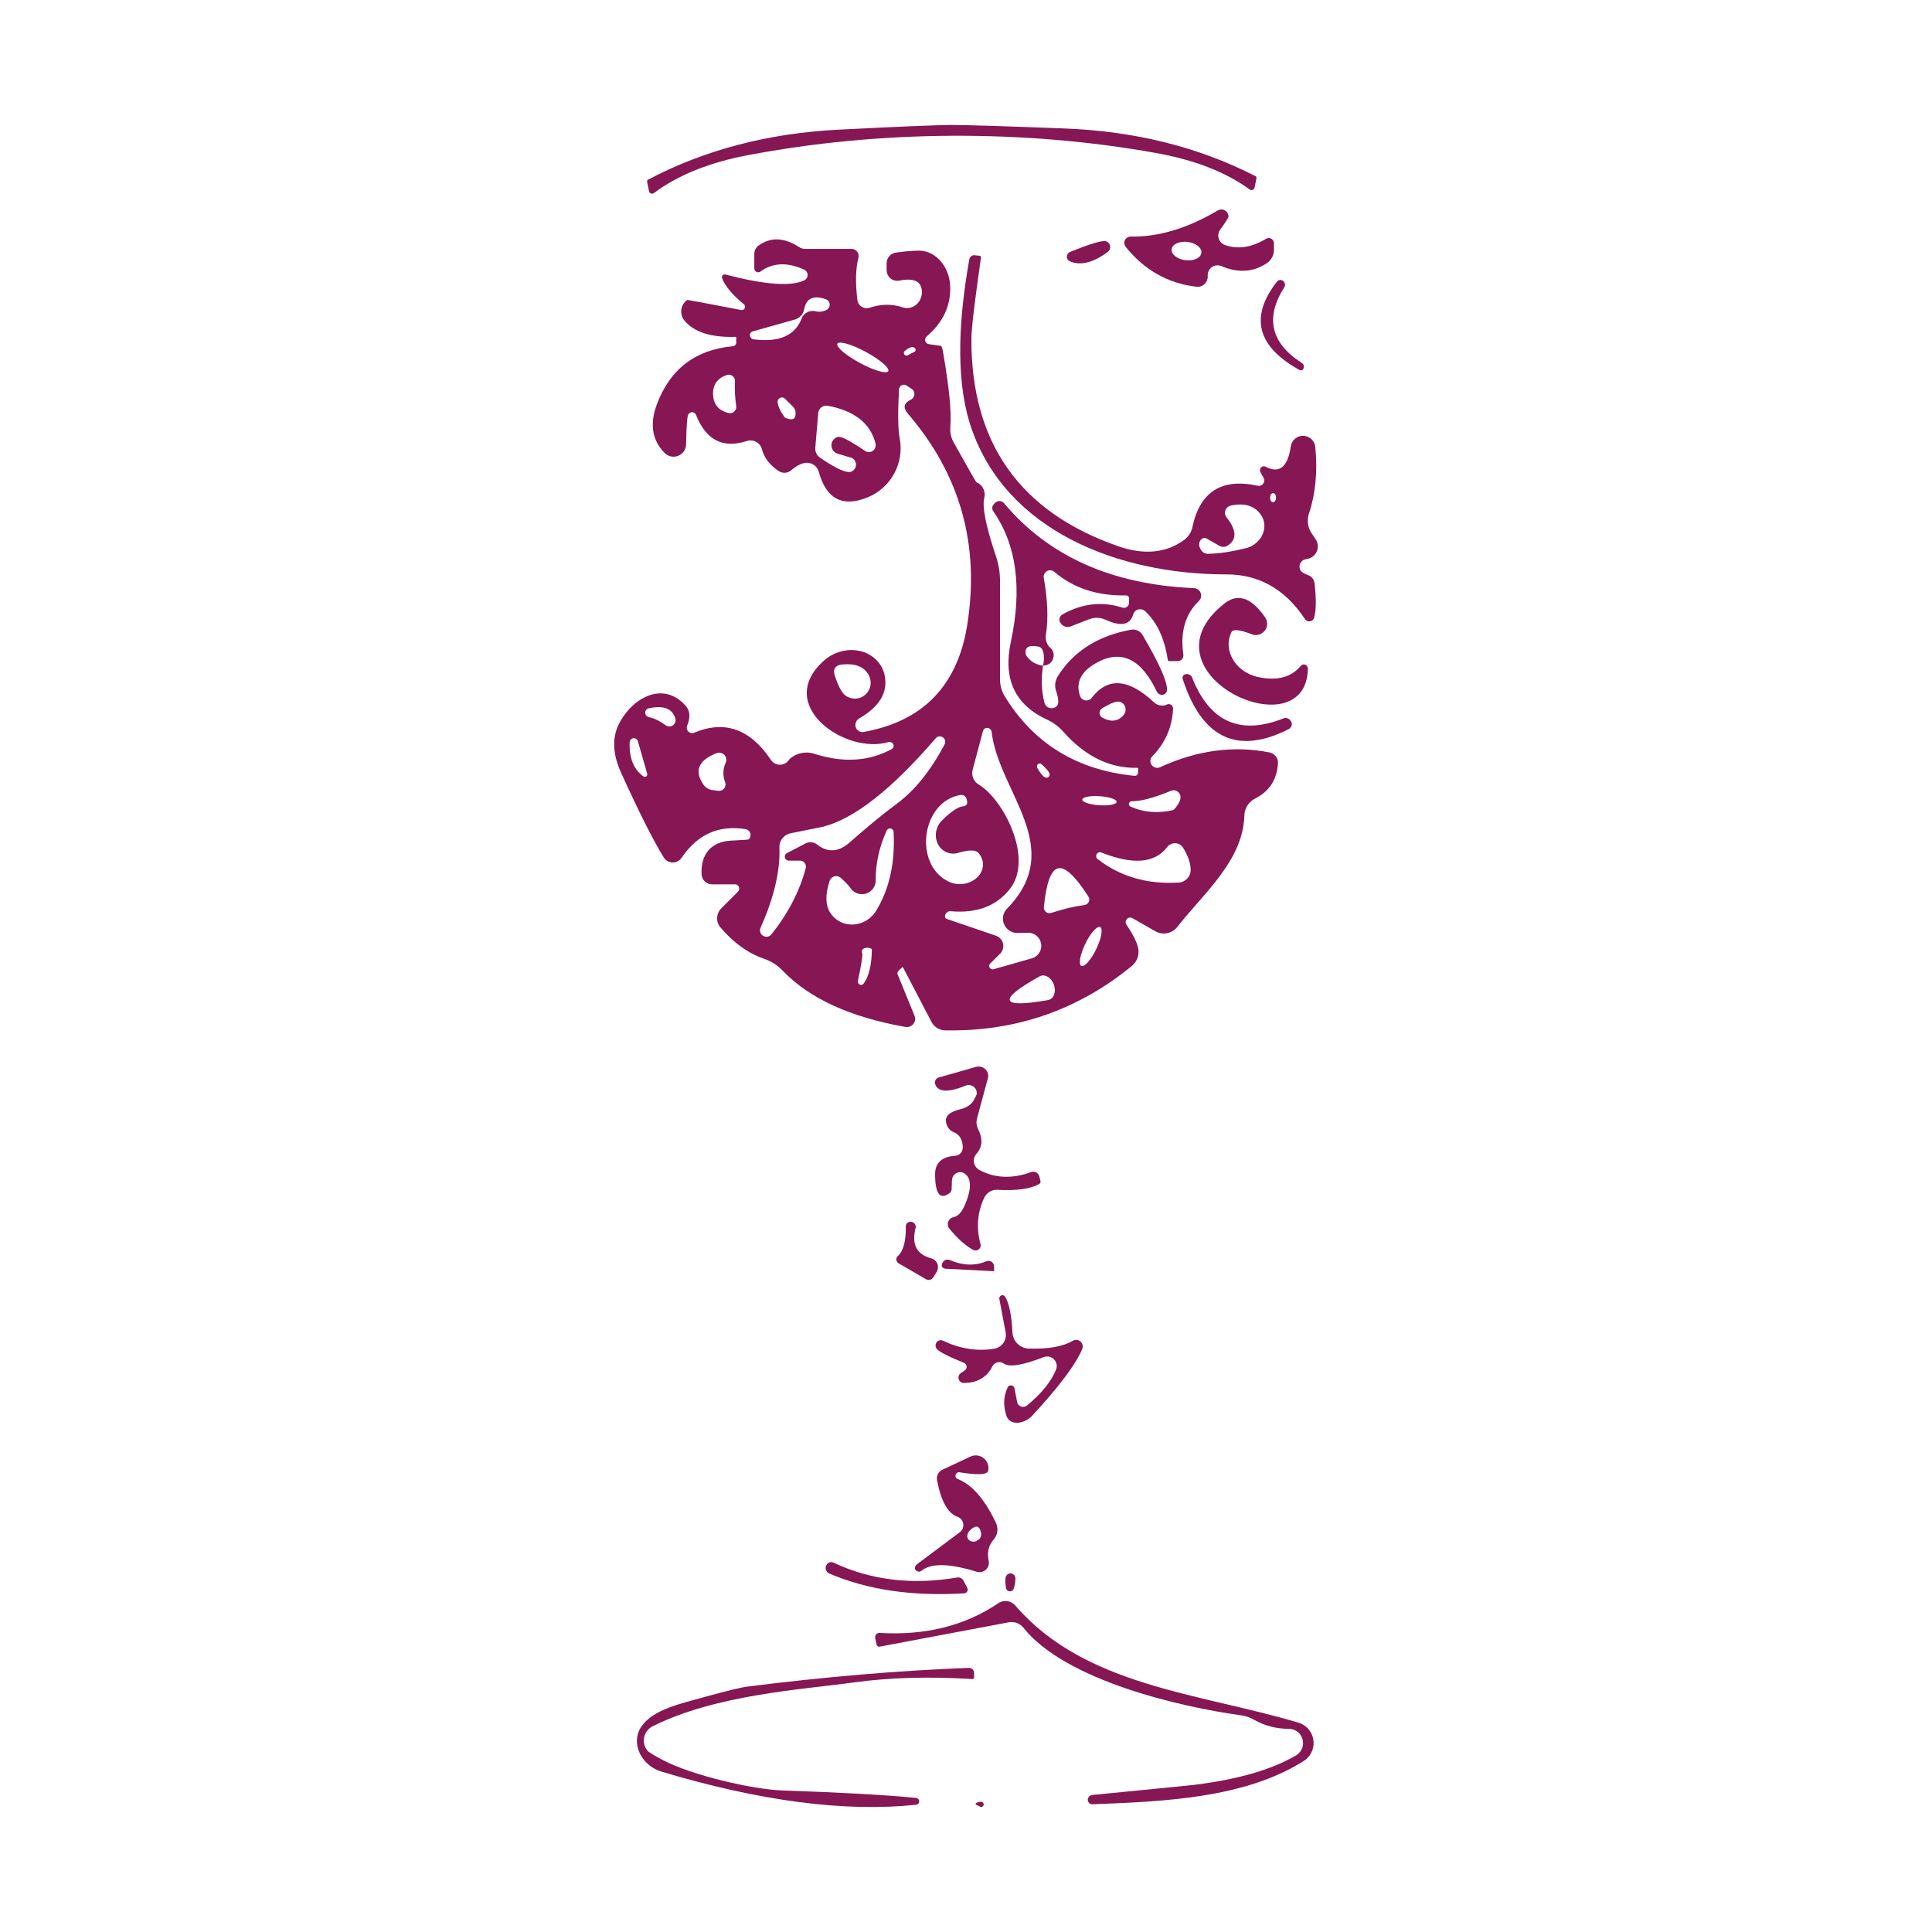 <svg xmlns="http://www.w3.org/2000/svg" id="Capa_1" data-name="Capa 1" viewBox="0 0 512 512"><defs><style>      .cls-1 {        fill: #871655;      }    </style></defs><path class="cls-1" d="M252.14,33.12c4.12,0,14.07.31,29.86.92,18.77.71,35.67,4.92,50.71,12.64.2.11.31.32.28.51l-.51,2.49c-.08.45-.51.76-.96.68-.14-.02-.27-.08-.38-.17-6.4-4.65-14.75-7.88-25.06-9.69-17.44-3.11-35.42-4.61-53.94-4.52-18.49.12-36.44,1.83-53.85,5.12-10.27,1.94-18.58,5.28-24.92,10.01-.34.31-.86.29-1.17-.05-.12-.13-.19-.29-.21-.46l-.51-2.49c-.03-.19.08-.39.28-.51,14.95-7.88,31.79-12.29,50.53-13.24,15.78-.8,25.73-1.22,29.86-1.25Z"></path><path class="cls-1" d="M325.56,57.35c.03.31-.71,1.48-2.21,3.51-.86,1.2-.58,2.88.63,3.73.19.14.4.25.62.33,3.38,1.23,7.01.69,10.89-1.62.65-.41,1.5-.21,1.91.43.14.23.22.5.21.77v1.71c0,1.41-.69,2.72-1.85,3.51-3.6,2.43-7.64,2.69-12.14.78-1.32-.54-2.83.09-3.37,1.41-.1.24-.16.5-.18.76-.03.12-.03.31,0,.55.03,1.5-1.14,2.75-2.62,2.79-.13,0-.26,0-.38-.02-7.57-.89-13.83-4.43-18.78-10.61-.56-.73-.43-1.77.3-2.33.3-.23.66-.35,1.04-.35,7.38.12,15.07-2.18,23.07-6.92.9-.54,2.06-.24,2.59.65.17.28.26.59.27.91ZM310.5,66.05c-.16,1.34,1.47,2.64,3.64,2.91,2.18.27,4.07-.6,4.24-1.94.16-1.34-1.47-2.64-3.64-2.91-2.18-.27-4.07.6-4.24,1.94Z"></path><path class="cls-1" d="M276.41,176.44c.31-1.29.34-2.46.09-3.51-.22-.92-.65-1.45-1.29-1.57-.74-.15-1.48-.18-2.21-.09-.85.09-1.39.94-1.2,1.9.06.33.21.65.42.91.95,1.26,2.35,2.05,4.2,2.35-.55,3.45-.43,6.71.37,9.78.24,1.04,1.3,1.68,2.36,1.42.34-.08.66-.26.91-.5.58-.58.52-1.92-.18-4.01-.49-1.42-.29-2.8.6-4.15,4.15-6.46,10.57-10.49,19.24-12.09,1.23-.22,2.44.34,3.05,1.38,4.34,7.35,6.51,12.18,6.51,14.49.02.77-.6,1.4-1.38,1.39-.54,0-1.05-.31-1.3-.79-4.12-8.74-9.43-11.32-15.92-7.75-4.18,2.28-5.68,5.21-4.48,8.81.32.94,1.34,1.44,2.28,1.12.34-.12.64-.33.85-.62,4.25-5.51,9.74-5.11,16.47,1.2.81.75,1.95,1.05,3.05.78.06,0,.18-.06.37-.18.57-.28,1.26-.04,1.54.53.08.17.12.35.12.53-.22,4.89-2.05,9.11-5.49,12.64-.71.7-.71,1.84,0,2.55.54.54,1.35.68,2.04.36,9.78-4.49,19.44-5.8,28.98-3.92,1.38.26,2.35,1.48,2.26,2.86-.25,4.31-2.26,7.43-6.04,9.37-1.71.85-2.81,2.57-2.86,4.48-.32,11.91-10.75,20.58-17.77,29.53-1.39,1.8-3.92,2.28-5.91,1.11l-5.95-3.41c-.56-.35-1.3-.18-1.65.39-.25.41-.24.93.04,1.32,1.88,2.83,2.92,4.98,3.14,6.46.26,1.69-.39,3.39-1.71,4.48-14.34,11.72-30.82,17.41-49.47,17.07-1.54-.03-2.94-.9-3.65-2.26l-7.48-14.35c-.03-.1-.14-.15-.24-.11-.03.01-.07.04-.09.07l-.97.92c-.23.23-.3.57-.18.88l4.48,10.98c.45,1.11-.08,2.37-1.19,2.83-.38.16-.8.2-1.21.13-14.67-2.58-25.53-7.57-32.58-14.95-1.34-1.39-2.98-2.45-4.8-3.09-4.25-1.42-8.14-4.2-11.67-8.35-1.24-1.46-1.14-3.65.23-5.03l4.43-4.43c.44-.46.44-1.18,0-1.62-.21-.21-.49-.33-.79-.32h-6.09c-1.48,0-2.69-1.16-2.77-2.63-.28-5.35,2.58-8.68,7.75-8.95,3.08-.15,4.65-.26,4.71-.32.65-.57.71-1.57.13-2.21-.24-.27-.56-.45-.92-.51-7.11-1.17-12.77,1.37-16.98,7.61-.88,1.28-2.63,1.61-3.91.73-.32-.22-.59-.5-.79-.83-2.77-4.46-6.52-11.91-11.26-22.33-2.25-4.89-2.49-9.17-.74-12.83,3.28-6.83,11.63-11.95,17.77-5.08,1.2,1.32,1.34,3.09.42,5.31-.29.73.06,1.57.8,1.86.35.14.75.14,1.09-.01,8.06-3.38,14.83-.98,20.3,7.2.86,1.33,2.64,1.7,3.98.82.3-.19.56-.44.77-.73.15-.18.25-.31.28-.37,1.78-1.55,4.23-2.06,6.46-1.34,7.6,2.46,14.43,2.06,20.49-1.2.51-.26.7-.87.42-1.37-.24-.44-.77-.65-1.25-.52-11.35,3.41-30.36-9.74-17.12-21.55,4.1-3.69,10.32-3.8,13.89-.24,1.17,1.16,1.95,2.63,2.26,4.25.86,4.43-1.42,8.2-6.83,11.31-.91.55-1.22,1.74-.7,2.65.39.68,1.17,1.04,1.94.9,15.75-2.83,24.9-12.3,27.46-28.42,3.35-21.2-1.89-39.84-15.74-55.93-1.35-1.57-1.11-2.8.74-3.69.84-.37,1.21-1.36.84-2.19-.13-.29-.34-.54-.61-.71-.34-.22-.78-.51-1.34-.88-.6-.38-1.4-.21-1.78.4-.12.19-.19.4-.2.62-.34,6.21-.28,10.55.18,13.01,1.25,6.57-2.32,13.12-8.54,15.64-6.64,2.68-10.95.4-12.92-6.83-.43-1.5-1.86-2.48-3.41-2.35-1.11.09-2.4.75-3.88,1.98-.95.82-2.33.89-3.37.18-2.37-1.63-3.83-3.54-4.38-5.72-.42-1.68-2.13-2.7-3.81-2.27-.07.02-.14.04-.2.06-6.34,2.06-10.83-.25-13.47-6.92-.21-.58-.86-.86-1.45-.63-.27.11-.5.32-.63.58-.28.58-.46,3.2-.55,7.84-.02,1.83-1.53,3.31-3.36,3.28-.87,0-1.7-.36-2.32-.98-3.29-3.32-4-7.57-2.12-12.74,3.48-9.44,10.21-14.63,20.21-15.55.5-.05.88-.47.88-.97v-1.43c0-.05-.04-.09-.09-.09h0c-6.55.22-11.11-1.23-13.66-4.34-1.3-1.6-1.06-3.95.54-5.26.08-.07.16-.13.25-.19.03-.03,4.78.86,14.26,2.68.48.09.93-.22,1.02-.7.06-.31-.05-.62-.29-.82-2.98-2.43-4.91-4.72-5.77-6.88-.16-.37.01-.81.38-.97.14-.06.3-.08.45-.04,10.4,2.71,17.37,3.23,20.9,1.57.79-.36,1.14-1.28.79-2.07-.16-.35-.44-.63-.79-.79-4.46-2.03-8.32-1.86-11.58.51-.45.33-1.09.23-1.42-.22-.13-.18-.2-.39-.2-.61v-3.83c0-.9.43-1.74,1.15-2.26,3.23-2.28,6.81-2.12,10.75.46.48.3,1.04.46,1.62.46h12.23c1.04,0,1.9.84,1.9,1.88,0,.16-.02.32-.06.47-.74,2.83-.83,6.57-.28,11.21.18,1.36,1.43,2.32,2.8,2.14.16-.02.32-.06.48-.11,2.98-1.02,5.91-1.05,8.77-.09,2.07.66,4.26-.6,4.89-2.83.19-.67.22-1.38.09-2.06-.4-2.18-2.38-2.92-5.95-2.21-1.5.31-2.96-.68-3.27-2.21-.04-.19-.06-.37-.06-.56v-1.8c0-1.45,1.07-2.68,2.49-2.86,2.4-.34,4.45-.51,6.14-.51,4.36.04,7.97,4.13,8.21,9.32.25,5.17-1.83,9.64-6.23,13.43-.49.41-.55,1.14-.15,1.62.19.22.45.37.75.41,1.91.28,2.88.42,2.91.42.37-.12.65.43.83,1.66,1.63,9.35,2.28,15.98,1.94,19.89-.12,1.41.19,2.83.88,4.06,3.91,7.01,5.92,10.54,6.04,10.57,1.62.66,2.5,2.41,2.08,4.11-.62,2.4.43,7.61,3.14,15.64.67,2.05,1.02,4.18,1.02,6.32v26.16c0,1.57.43,3.12,1.25,4.48,7.69,12.55,19.15,19.58,34.38,21.09.48.05.91-.28.96-.73,0-.03,0-.06,0-.1v-1.2c0-.05-.06-.09-.14-.09-7.29.18-13.86-3.01-19.7-9.6-1.19-1.34-2.65-2.42-4.29-3.18-8.49-3.91-11.69-10.75-9.6-20.53,3.08-14.3,1.52-25.87-4.66-34.7-.36-.53-.34-1.22.05-1.71.52-.74,1.12-1.06,1.8-.97.41.06.79.27,1.06.6,11.75,14.03,28.52,21.52,50.3,22.47,1.09.04,1.95.97,1.9,2.06-.02.51-.24,1-.61,1.35-3.6,3.45-4.97,8.17-4.11,14.17.13.83-.42,1.61-1.23,1.74-.08.01-.17.02-.25.02h-2.35c-.14,0-.25-.12-.28-.28-.86-5.72-2.88-10.04-6.04-12.97-.8-.71-2.02-.66-2.72.11-.2.22-.34.48-.42.76-.8,2.8-3.23,3.28-7.29,1.43-1.42-.65-3.02-.7-4.43-.14l-4.85,1.89c-1.07.42-2.29-.06-2.81-1.11l-.05-.09c-.31-.74-.01-1.6.69-1.98,5.2-2.92,10.49-3.52,15.87-1.8.7.23,1.46-.15,1.69-.86.05-.14.07-.29.07-.44v-1.25c0-.38-.33-.69-.74-.69h0c-7.6.18-13.97-1.91-19.1-6.28-.73-.6-1.81-.49-2.4.24-.3.37-.44.85-.37,1.32,1.05,5.88,1.25,10.87.6,15-.21,1.18.09,2.38.83,3.32.03.03.12.11.28.23.74.63,1.08,1.6.88,2.54-.28,1.38-1.2,2.14-2.77,2.26ZM218.87,79.31c-3.29-1.17-5.21-.28-5.77,2.68-.23,1.27-1.16,2.31-2.4,2.68l-11.17,3.14c-.58.14-.92.72-.76,1.3.12.43.49.76.94.82,6.74.86,10.98-.98,12.74-5.54.6-1.55,2.32-2.36,3.92-1.85.65.18,1.48.08,2.49-.32.8-.31,1.22-1.21.93-2.01-.16-.43-.5-.76-.93-.9ZM221.92,91.08c-.44.81,2.23,3.09,5.95,5.1,3.72,2.01,7.09,2.99,7.53,2.18,0,0,0,0,0,0,.44-.81-2.23-3.09-5.95-5.1-3.72-2.01-7.09-2.99-7.53-2.18,0,0,0,0,0,0ZM242.54,92.37c-.49-.71-1.42-.49-2.77.65-.29.25-.32.69-.07.98.2.23.53.3.81.18l1.85-.97c.27-.14.38-.47.24-.75-.02-.03-.03-.06-.05-.08ZM188.97,104.6c.12,2.58,1.48,4.2,4.06,4.85.89.24,1.8-.29,2.03-1.18.05-.2.07-.41.04-.62-.15-1.14-.26-2.25-.32-3.32-.06-1.08-.06-2.18,0-3.32.03-.92-.69-1.68-1.61-1.71-.21,0-.41.03-.6.09-2.52.89-3.72,2.63-3.6,5.21ZM206.09,106.67c.12.92.52,1.91,1.2,2.95.46.71.71,1.06.74,1.06,1.94.89,2.88.46,2.81-1.29,0-.59-.23-1.15-.65-1.57l-2.12-2.12c-.43-.47-1.16-.49-1.63-.06-.28.26-.42.65-.35,1.03ZM225.43,121.26l-3.41-1.02c-1.23-.35-1.94-1.62-1.6-2.85.23-.82.9-1.45,1.73-1.63.83-.15,3.2,1.09,7.11,3.74.82.57,1.94.35,2.5-.5.29-.44.39-.98.26-1.49-1.35-5.32-5.55-8.64-12.6-9.97-1.17-.23-2.32.53-2.55,1.7-.02.08-.03.16-.03.23l-.78,9.23c-.06,1.03.41,2.01,1.25,2.58,4.34,2.98,7.11,4.21,8.31,3.69,1.01-.42,1.5-1.57,1.08-2.59-.23-.56-.69-.98-1.27-1.15ZM221.27,179.17c.92,2.77,1.86,4.49,2.81,5.17,1.88,1.36,4.5.95,5.86-.93.94-1.29,1.06-3.01.32-4.42-1.14-2.25-3.46-3.21-6.97-2.91-1.97.18-2.65,1.22-2.03,3.09ZM292.1,187.7c-.68.4-.91,1.28-.51,1.96.13.23.32.41.55.53,2.25,1.23,4.11,1.02,5.58-.65.8-.88.77-2.25-.06-3.05-.43-.41-1.01-.61-1.6-.55-.86.09-2.18.68-3.97,1.75ZM178.96,190.38c-.77-2.61-3.11-3.51-7.01-2.68-.65.13-1.07.76-.94,1.41.09.48.47.85.94.94,1.38.28,2.88,1,4.48,2.17.75.52,1.79.34,2.31-.42.29-.42.37-.94.23-1.43ZM247.94,195.69c-11.51,13.38-21.38,21.16-29.62,23.35-.12.03-.25.06-.37.09l-8.49,1.71c-1.74.38-2.97,1.93-2.91,3.69.25,6.24-1.43,13.38-5.03,21.41-.34.88.11,1.87.99,2.2.66.25,1.4.07,1.87-.45,4.43-5.54,7.48-11.4,9.14-17.58.23-.86-.26-1.75-1.1-1.98-.14-.04-.28-.06-.43-.05h-2.86c-.58.05-1.09-.39-1.14-.98-.03-.45.22-.87.63-1.05l4.85-2.54c.98-.5,2.17-.4,3.05.28,2.86,2.25,5.77,2.05,8.72-.6,4.71-4.15,8.83-7.54,12.37-10.15,4.77-3.51,9-8.75,12.69-15.74.4-.68.18-1.56-.51-1.96-.62-.36-1.4-.22-1.85.34ZM263.4,256.83l10.06-2.86c1.83-.54,2.89-2.46,2.35-4.29-.43-1.48-1.78-2.49-3.32-2.49l-2.91.05c-2.09,0-3.78-1.69-3.79-3.78,0-.98.38-1.93,1.06-2.63,15.92-16.29-2.17-30.82-4.06-46.88-.09-.65-.68-1.12-1.32-1.06-.48.05-.88.4-.98.87l-2.72,10.2c-.41,1.54.25,3.16,1.62,3.97,6.51,3.88,14.67,19.61,8.21,27.69-3.57,4.52-8.8,6.48-15.69,5.86-.75-.05-1.4.52-1.48,1.29v.23c.09.26.29.47.55.55l12.97,4.43c1.5.5,2.3,2.14,1.78,3.65-.14.41-.37.79-.67,1.1l-2.58,2.54c-.39.33-.44.91-.11,1.3.25.3.67.41,1.04.27ZM166.87,196.65c-.18,4.21,1.05,7.26,3.69,9.14.3.19.7.09.89-.21.09-.14.12-.32.08-.48l-2.49-8.68c-.17-.59-.78-.93-1.37-.76-.45.13-.77.52-.8.99ZM192.16,207.27c-.65-1.72-.6-3.43.14-5.12.44-.95.02-2.07-.93-2.51-.48-.22-1.03-.23-1.52-.03-4.8,1.91-5.94,4.69-3.41,8.35.56.79,1.43,1.31,2.4,1.43l1.52.18c.94.11,1.79-.55,1.9-1.49.03-.28,0-.56-.1-.82ZM274.89,203.53c.8,1.38,1.49,2.21,2.08,2.49.41.2.91.04,1.11-.38.1-.2.11-.43.04-.64-.15-.52-.85-1.34-2.08-2.45-.29-.3-.76-.29-1.04.03-.23.25-.27.64-.11.94ZM299.53,213.73c3.51,1.57,7.26,1.89,11.26.97.28-.06.68-.48,1.2-1.25.68-.98.95-1.81.83-2.49-.17-1-1.13-1.68-2.13-1.5-.14.02-.27.06-.4.12-4.43,1.85-7.91,2.77-10.43,2.77-.41.02-.72.36-.7.77.01.26.16.49.38.61ZM256.16,211.74c-.21-.74-.93-1.2-1.66-1.06-10.38,1.8-12.5,18.5-3.05,22.98,2.85,1.37,6.52.49,8.21-1.96,1.27-1.84,1.09-4.13-.46-5.75-.74-.77-2.52-.74-5.35.09-2.57.74-5.14-.86-5.73-3.58-.39-1.8.18-3.72,1.49-5.01,2.49-2.46,4.4-3.72,5.72-3.78.59-.03,1.04-.53,1-1.12,0-.08-.02-.15-.04-.22l-.14-.6ZM286.81,211.89c-.04.66,1.96,1.34,4.48,1.51,2.52.17,4.59-.23,4.64-.89,0,0,0,0,0,0,.04-.66-1.96-1.34-4.48-1.51-2.52-.17-4.59.23-4.64.89,0,0,0,0,0,0ZM234.98,220.1c-1.97,4.34-2.94,8.74-2.91,13.2.01,2.01-1.6,3.66-3.62,3.67-1.24,0-2.39-.61-3.07-1.64-.34-.52-1.17-1.4-2.49-2.63-.73-.71-1.9-.69-2.61.05-.2.21-.35.46-.44.74-1.17,3.6-1.11,6.4.18,8.4,2.08,3.28,6.51,4.11,9.89,1.85.95-.63,1.75-1.47,2.33-2.45,3.48-5.75,5-12.7,4.57-20.86-.05-.53-.51-.93-1.05-.88-.35.03-.65.24-.8.56ZM290.95,227.71c5.97,4.61,13.1,6.68,21.41,6.18,1.81-.1,3.21-1.61,3.18-3.41-.03-1.78-.71-3.74-2.03-5.86-.75-1.19-2.33-1.52-3.53-.75-.26.16-.48.37-.67.61-3.23,4.28-9.01,4.77-17.35,1.48-.5-.25-1.11-.04-1.36.46-.23.46-.08,1.01.35,1.3ZM282.92,240.68c1.45-.34,2.92-.62,4.43-.83.81-.09,1.4-.81,1.31-1.62-.03-.25-.11-.48-.25-.68-3.48-5.41-6.15-7.89-8.03-7.43-1.88.46-3.12,3.89-3.74,10.29-.07.81.54,1.53,1.35,1.59.2.02.4,0,.59-.07,1.48-.46,2.92-.88,4.34-1.25ZM291.55,245.68c-.8-.39-2.57,1.6-3.94,4.45-1.38,2.84-1.84,5.47-1.04,5.85.8.39,2.57-1.6,3.94-4.45,1.38-2.84,1.84-5.47,1.04-5.85ZM228.47,252.58c.22.34-.15,2.8-1.11,7.38-.08.47.22.93.67,1.04.33.08.67-.06.85-.35,1.38-1.88,2.11-4.88,2.17-9,0-.08-.05-.17-.14-.23-.86-.37-1.6-.34-2.21.09-.34.26-.44.72-.23,1.06ZM267.6,265.09c.37,1.08,3.74,1.06,10.11-.05.6-.09,1.13-.47,1.43-1.02.49-.92.54-1.94.14-3.05-.4-1.14-1.08-1.91-2.03-2.31-.58-.24-1.23-.21-1.75.09-5.63,3.14-8.26,5.24-7.89,6.32Z"></path><path class="cls-1" d="M283.61,66.76c5.44-2.21,8.63-3.15,9.55-2.81.84.3,1.27,1.23.97,2.07-.11.3-.3.56-.56.75-3.91,2.86-7.24,3.69-10.01,2.49-.68-.28-1.01-1.06-.73-1.75.14-.34.42-.61.77-.74Z"></path><path class="cls-1" d="M335.43,123.7c3.63,1.88,5.84.08,6.64-5.4.26-1.79,1.92-3.03,3.71-2.77,1.51.22,2.66,1.44,2.79,2.96.62,6.52.06,12.37-1.66,17.53-.61,1.77-.37,3.71.65,5.26l1.11,1.66c1.03,1.55.61,3.64-.94,4.67-.22.15-.46.27-.72.36-.18.06-.51.14-.97.23-1.08.18-1.81,1.21-1.63,2.29.04.23.12.46.24.67.25.43.91.85,1.98,1.25.96.33,1.64,1.19,1.75,2.21.46,4.21.42,7.24-.14,9.09-.21.71-.95,1.12-1.66.91-.3-.09-.57-.28-.74-.54-5.26-7.94-12.23-11.89-20.9-11.86-28.52,0-58.19-11.49-67.55-38.85-3.72-10.89-3.89-25.78-.51-44.67.14-.68.76-1.14,1.43-1.06l1.29.14c.23.02.39.23.37.46,0,0,0,0,0,0-1.66,11.6-2.51,18.72-2.54,21.36-.15,27.72,12.84,46.11,38.99,55.19,6.83,2.34,12.63,1.77,17.4-1.71,1.1-.8,1.87-2,2.17-3.37,2-9.41,7.77-13.07,17.3-10.98.77.17,1.54-.31,1.71-1.09.07-.34.03-.69-.14-.99l-.83-1.52c-.26-.52-.08-1.16.42-1.44.3-.17.67-.17.97,0ZM336.72,131.22c-.18.62-.15,1.14.09,1.57.19.3.59.39.89.2.07-.04.12-.09.17-.16.31-.4.37-.94.18-1.62-.1-.37-.48-.59-.85-.49-.24.06-.43.25-.49.49ZM318.45,142.85c-.74.68-.86,1.52-.37,2.54.46.92,1.17,1.38,2.12,1.38,2.83-.06,6.14-.55,9.92-1.48,3.31-.81,5.48-3.93,4.84-6.99-.14-.69-.42-1.34-.83-1.92-1.69-2.37-4.35-3.17-7.98-2.4-1.06.26-1.73,1.31-1.49,2.35.07.29.2.56.39.78,2.71,3.41,2.78,5.92.23,7.52-.65.4-1.48.4-2.17,0l-3.37-1.94c-.42-.22-.93-.17-1.29.14Z"></path><path class="cls-1" d="M345.4,97.77c-.2.36-.65.48-1.01.28,0,0,0,0-.01,0-11.26-6.24-13.26-14.04-6-23.39.39-.49,1.07-.61,1.57-.28l.05.05c.54.37.7,1.1.37,1.66-5.17,8.12-3.61,14.83,4.66,20.12.5.33.66,1,.37,1.52v.05Z"></path><path class="cls-1" d="M346.6,177.18c-.37,22.2-45.54,1.2-22.1-17.26,3.57-2.8,7.17-1.55,10.8,3.74.93,1.35.57,3.18-.8,4.11-.81.55-1.84.67-2.76.32-3.2-1.23-5-1.42-5.4-.55-2,4.03.17,9.02,4.84,11.15.68.31,1.39.55,2.12.71,5.05,1.11,8.84.14,11.4-2.91.36-.46,1.03-.54,1.49-.17.26.21.41.53.4.86Z"></path><path class="cls-1" d="M315.91,179.54c4.65,11.78,12.72,15.4,24.23,10.84.79-.31,1.68.08,2.03.88l.05.05c.32.72,0,1.58-.74,1.94-13.6,6.86-22.95,2.41-28.06-13.34-.15-.5.11-1.03.6-1.2h.05c.74-.25,1.55.11,1.85.83Z"></path><path class="cls-1" d="M252.28,312.71l-.09,2.45c-.03.44-.25.83-.6,1.06-2.49,1.81-3.75.17-3.78-4.94-.03-3.08,1.74-4.74,5.31-4.98,1.18-.07,2.08-1.1,2.03-2.31-.09-2.03-.88-3.34-2.35-3.92-1.28-.5-2.12-1.76-2.12-3.18,0-1.35,1.29-2.34,3.88-2.95,1.66-.4,2.83-1.2,3.51-2.4.49-.89.75-1.42.78-1.57.14-1.19-.69-2.27-1.86-2.42-.37-.05-.75,0-1.09.16-4.55,1.85-7.23,1.75-8.03-.28-.29-.74.05-1.56.77-1.84.05-.02.1-.04.16-.05l9.87-2.81c1.35-.37,2.75.4,3.13,1.72.12.43.13.89,0,1.32l-2.86,10.57c-.27.98-.17,2.02.28,2.91,1.29,2.55,1.14,4.74-.46,6.55-1.01,1.12-.9,2.85.24,3.87.16.15.35.27.54.38,4.12,2.21,8.71,2.4,13.75.55.87-.3,1.81.16,2.11,1.03,0,.01,0,.02.01.03l.32,1.25c.11.34-.05.71-.37.88-2.28,1.29-5.95,1.8-11.03,1.52-1.48-.09-2.87.75-3.51,2.12-1.81,3.88-2.14,7.97-.97,12.27.2.71-.23,1.45-.96,1.64-.34.09-.71.05-1.02-.12-2.09-1.17-4.18-3.05-6.28-5.63-.65-.82-.52-2.01.3-2.66.25-.2.54-.33.86-.39,1.17-.22,2.2-1.38,3.09-3.51,1.6-3.91,1.6-6.54,0-7.89-.92-.77-2.29-.64-3.05.28-.3.36-.48.82-.5,1.29Z"></path><path class="cls-1" d="M242.64,325.44c-1.11,4.34.28,7.01,4.15,8.03,1.28.34,2.05,1.65,1.71,2.93-.05.2-.13.4-.24.58l-.88,1.48c-.4.69-1.28.94-1.98.55l-7.24-4.2c-.58-.32-.79-1.05-.47-1.63.06-.12.15-.22.24-.31,1.48-1.35,2.18-3.97,2.12-7.84-.03-.66.5-1.22,1.18-1.25.07,0,.13,0,.2,0h.05c.73.08,1.27.74,1.19,1.47,0,.06-.02.13-.03.19Z"></path><path class="cls-1" d="M250.71,336.24c-.66-.03-1.17-.44-1.15-.92l.05-.05c.03-.84.74-1.49,1.58-1.46.19,0,.37.05.54.12,3.41,1.48,6.64,1.58,9.69.32.76-.31,1.62.06,1.92.82.07.18.11.37.11.57v1.15c0,.05-.04.09-.09.09l-12.64-.65Z"></path><path class="cls-1" d="M254.59,363.93l1.11-.78c.51-.38.62-1.1.24-1.61-.12-.16-.28-.29-.47-.37-4.49-1.81-6.95-3.12-7.38-3.92-.35-.7-.09-1.56.59-1.93.39-.21.86-.21,1.26,0,4.49,2.12,8.98,2.83,13.47,2.12,2.02-.3,3.41-2.17,3.12-4.19,0-.05-.02-.1-.03-.15l-1.66-8.86c-.09-.45.2-.89.65-.98.34-.07.69.08.88.38,1.08,1.78,1.72,4.94,1.94,9.46.1,2.36,2.02,4.24,4.38,4.29,5.17.15,9.04-.54,11.63-2.08.84-.47,1.91-.18,2.39.67.26.46.3,1.01.1,1.5-1.69,4.06-6.09,9.94-13.2,17.63-1.74,1.86-4.4,2.49-5.94,1.42-.41-.29-.71-.68-.89-1.15-.95-2.68-.88-5.23.23-7.66.21-.49.78-.72,1.27-.5.3.13.52.41.57.73l.69,3.55c.15.88.98,1.47,1.86,1.32.28-.05.55-.17.77-.35,3.88-3.2,6.44-6.38,7.71-9.55.5-1.31-.16-2.78-1.47-3.28-.58-.22-1.23-.22-1.81,0-5.57,2.18-9.11,2.75-10.61,1.71-.92-.64-2.18-.42-2.83.49-.06.09-.12.19-.17.29-1.48,2.89-4,4.35-7.57,4.38-.79,0-1.42-.66-1.42-1.45,0-.45.22-.87.58-1.14Z"></path><path class="cls-1" d="M244.21,416.25c-.45.38-1.12.32-1.5-.13-.03-.03-.05-.06-.07-.1l-.18-.23c-.06-.49.16-.96.55-1.25l11.35-8.49c1.04-.78,1.25-2.26.47-3.29-.28-.38-.67-.66-1.11-.81-2.52-.86-4.32-4.09-5.4-9.69-.21-1.14.38-2.28,1.43-2.77l7.38-3.46c1.68-.81,3.69-.1,4.49,1.58.32.67.41,1.43.26,2.16-.22,1.05-2.71,1.18-7.48.42-.5-.14-1.01.15-1.15.65s.15,1.01.65,1.15c3.72,1.48,7.08,5.35,10.06,11.63.67,1.43.44,3.13-.6,4.34-1.38,1.57-1.83,3.46-1.34,5.68.28,1.35-.58,2.67-1.92,2.95-.4.09-.82.07-1.22-.05-7.29-2.25-12.18-2.34-14.67-.28ZM256.34,406.89c-.12.84.54,1.58,1.47,1.66.34.03.68-.04.98-.18,1.08-.52,1.45-1.35,1.11-2.49-.34-1.26-.97-1.62-1.89-1.06-.98.55-1.54,1.25-1.66,2.08Z"></path><path class="cls-1" d="M253.71,418.05c.63-.12,1.28.22,1.62.83l1.02,1.94c.25.47.06,1.06-.44,1.32-.12.06-.25.1-.39.11-13.75.83-25.67-.92-35.76-5.26-.8-.37-1.17-1.29-.83-2.08l.05-.09c.33-.72,1.17-1.04,1.89-.71.02,0,.03.01.05.02,9.91,4.65,20.84,5.95,32.81,3.92Z"></path><path class="cls-1" d="M266.59,420.77c-.25-1.54-.23-2.57.05-3.09.32-.64,1.1-.9,1.73-.58.46.23.74.71.71,1.22,0,.98-.14,1.86-.42,2.63-.16.56-.75.89-1.31.73-.42-.12-.72-.48-.76-.91Z"></path><path class="cls-1" d="M289.43,475.69c17.93-1.75,26.93-2.65,26.99-2.68,11.6-1.42,20.63-4.03,27.09-7.84,1.78-1.09,2.35-3.42,1.26-5.2-.68-1.12-1.89-1.8-3.2-1.81-3.29,0-6.37-.8-9.23-2.4-1.1-.64-2.3-1.05-3.55-1.2-16.06-2.21-46.47-9.23-57.59-23.21-.91-1.14-2.38-1.69-3.83-1.43l-34.24,6.46c-.37.08-.74-.15-.83-.53,0,0,0-.02,0-.03l-.37-1.75c-.1-.63.32-1.22.95-1.32.08-.01.16-.02.25-.01,12.15.71,22.61-1.91,31.38-7.84,1.47-1,3.44-.74,4.57.6,18.5,21.41,48.64,23.16,74.98,31.01,2.99.87,4.7,3.99,3.84,6.98-.39,1.34-1.26,2.49-2.45,3.22-15.5,9.78-36.68,10.71-55.88,11.44-.67.06-1.25-.43-1.29-1.11-.04-.68.48-1.27,1.15-1.34Z"></path><path class="cls-1" d="M242.87,478.27c-18.89,2-41.41-.92-67.55-8.77-4.52-1.36-7.35-5.77-6.31-9.83.21-.83.58-1.61,1.09-2.3,3.18-4.34,9.92-5.81,16.98-7.75,5.6-1.54,9.18-2.41,10.75-2.63,21.07-2.65,40.71-4.31,58.93-4.98.74-.03,1.36.55,1.38,1.29,0,.02,0,.03,0,.05v1.25c0,.2-.16.37-.37.37-.02,0-.03,0-.05,0-11.38-.71-21.83-.42-31.33.88-13.66,1.89-36.5,3.18-53.43,11.63-2.09,1.06-2.94,3.59-1.9,5.67.14.28.32.55.52.79.34.43,1.75,1.29,4.25,2.58,7.61,3.97,23.53,7.71,31.7,7.98,15.44.52,27.22,1.18,35.35,1.98.5.11.81.61.69,1.1-.08.35-.35.62-.69.69Z"></path><path class="cls-1" d="M259.99,478.87c-.06,0-.49-.2-1.29-.6-.12-.04-.19-.17-.14-.29.02-.05.05-.09.1-.12.46-.28.91-.4,1.34-.37.38,0,.69.31.69.69s-.31.69-.69.69Z"></path></svg>